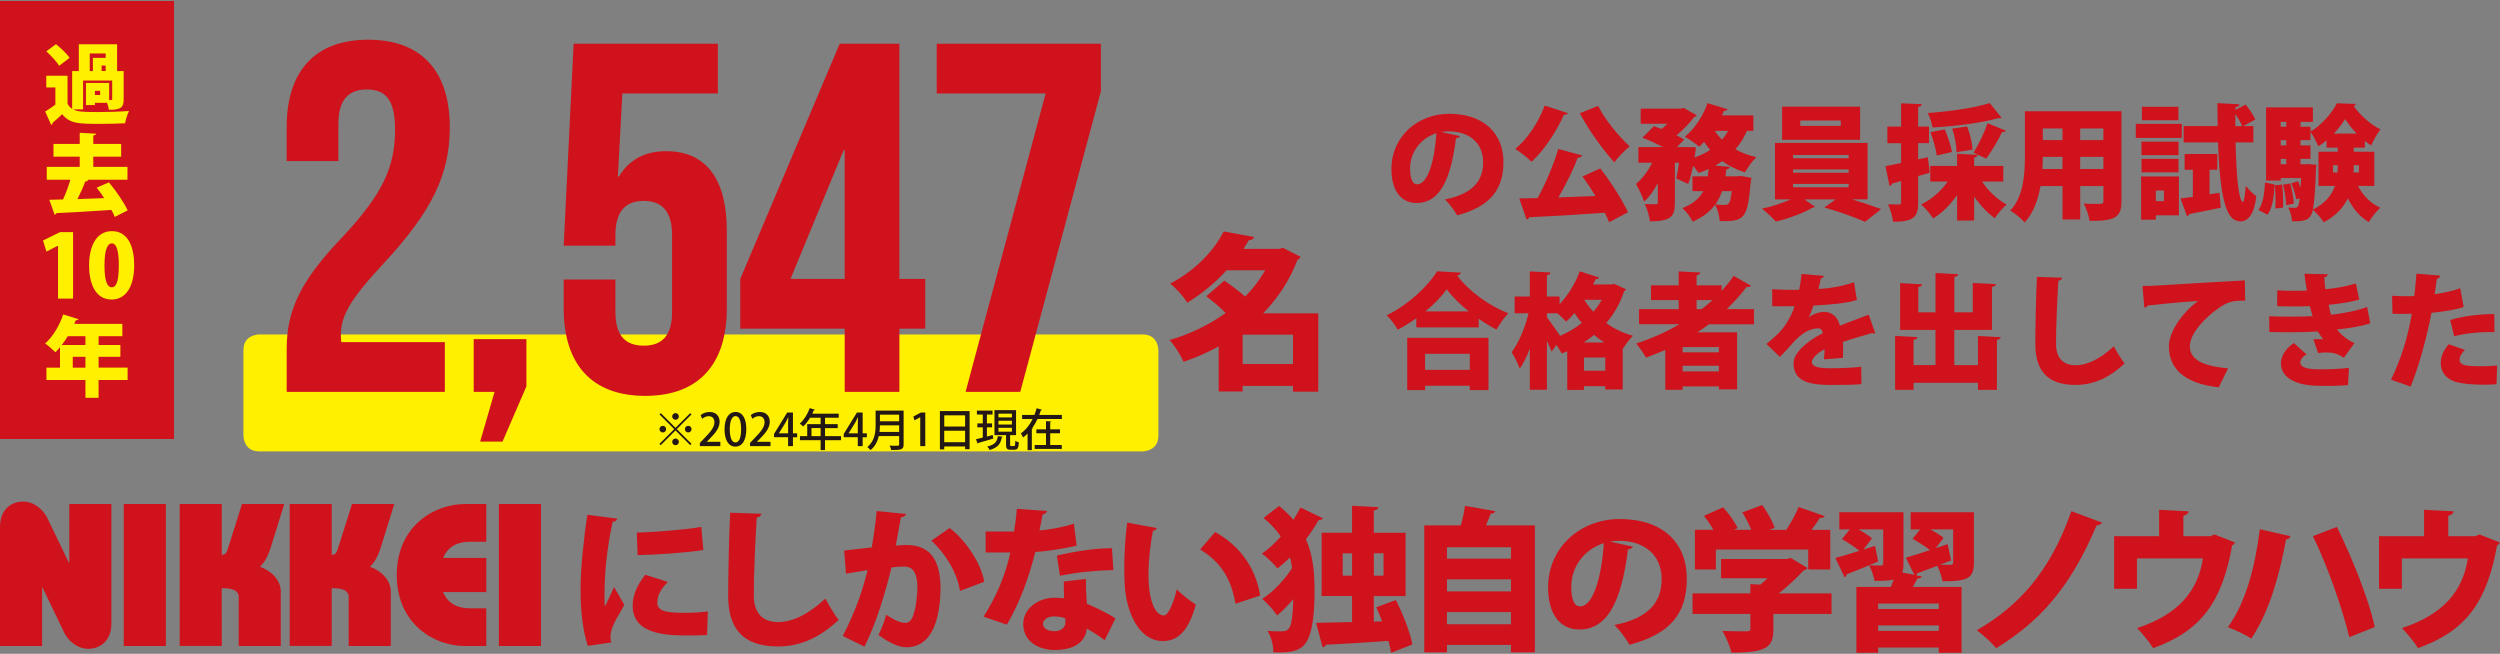 <?xml version="1.0" encoding="UTF-8"?>
<svg id="_レイヤー_1" data-name="レイヤー 1" xmlns="http://www.w3.org/2000/svg" version="1.1" viewBox="0 0 929.6 243.1">
  <rect x="0" y="0" width="929.6" height="243.1" fill="#808080" stroke="none"/>
  <defs>
    <style>
      .cls-1 {
        fill: #cf121b;
      }

      .cls-1, .cls-2, .cls-3 {
        stroke-width: 0px;
      }

      .cls-2 {
        fill: #231815;
      }

      .cls-3 {
        fill: #fff000;
      }
    </style>
  </defs>
  <path class="cls-3" d="M96.32,124.36s-5.8,0-5.8,5.8v31.88s0,5.8,5.8,5.8h328.62s5.8,0,5.8-5.8v-31.88s0-5.8-5.8-5.8H96.32Z"/>
  <path class="cls-2" d="M245.71,153.62l5.47,5.47,5.47-5.47.48.48-5.47,5.47,5.47,5.47-.48.48-5.47-5.47-5.49,5.49-.48-.48,5.49-5.49-5.47-5.47.48-.48ZM246.46,160.82c-.68,0-1.24-.56-1.24-1.24s.56-1.24,1.24-1.24,1.24.56,1.24,1.24c0,.71-.6,1.24-1.24,1.24ZM249.94,154.85c0-.68.56-1.24,1.24-1.24s1.24.56,1.24,1.24-.56,1.24-1.24,1.24-1.24-.6-1.24-1.24ZM252.43,164.3c0,.68-.56,1.24-1.24,1.24s-1.24-.56-1.24-1.24.56-1.24,1.24-1.24c.71,0,1.24.6,1.24,1.24ZM255.91,158.33c.68,0,1.24.56,1.24,1.24s-.56,1.24-1.24,1.24-1.24-.56-1.24-1.24c0-.71.6-1.24,1.24-1.24ZM267.84,165.88h-7.6v-1.18l1.31-1.38c2.64-2.7,4.1-4.43,4.1-6.3,0-1.21-.58-2.27-2.16-2.27-.96,0-1.82.51-2.4.98l-.58-1.38c.76-.63,1.97-1.16,3.37-1.16,2.57,0,3.7,1.74,3.7,3.63,0,2.29-1.56,4.2-3.73,6.39l-1.03,1.04v.03h5.03v1.59ZM269.42,159.66c0-4.08,1.54-6.47,4.13-6.47s3.96,2.55,3.96,6.34c0,4.23-1.53,6.54-4.1,6.54s-4-2.57-4-6.4ZM275.57,159.59c0-2.97-.63-4.88-2.09-4.88-1.26,0-2.12,1.76-2.12,4.88s.76,4.93,2.09,4.93c1.63,0,2.12-2.34,2.12-4.93ZM286.49,165.88h-7.6v-1.18l1.31-1.38c2.64-2.7,4.1-4.43,4.1-6.3,0-1.21-.58-2.27-2.16-2.27-.96,0-1.82.51-2.4.98l-.58-1.38c.76-.63,1.97-1.16,3.37-1.16,2.57,0,3.7,1.74,3.7,3.63,0,2.29-1.56,4.2-3.73,6.39l-1.03,1.04v.03h5.03v1.59ZM294.85,165.88h-1.81v-3.3h-5.22v-1.24l4.89-7.94h2.14v7.73h1.56v1.46h-1.56v3.3ZM289.63,161.12h3.42v-3.75c0-.71.03-1.46.08-2.17h-.07c-.38.8-.7,1.41-1.04,2.07l-2.39,3.82v.03ZM312.72,162.16v1.53h-5.95v3.67h-1.63v-3.67h-7.68v-1.53h2.7v-4.46h4.98v-2.37h-3.93c-.76,1.26-1.64,2.41-2.55,3.25-.3-.3-.88-.8-1.28-1.06,1.51-1.29,2.92-3.53,3.72-5.77l1.92.6c-.05.13-.2.22-.41.18-.17.43-.36.86-.56,1.28h9.82v1.53h-5.09v2.37h4.71v1.48h-4.71v2.99h5.95ZM301.74,162.16h3.4v-2.99h-3.4v2.99ZM320.77,165.88h-1.81v-3.3h-5.22v-1.24l4.89-7.94h2.14v7.73h1.56v1.46h-1.56v3.3ZM315.55,161.12h3.42v-3.75c0-.71.03-1.46.08-2.17h-.07c-.38.8-.7,1.41-1.04,2.07l-2.39,3.82v.03ZM336,152.66v12.59c0,1.89-.81,2.12-4.58,2.09-.1-.45-.4-1.21-.66-1.64.73.03,1.46.05,2.04.05,1.44,0,1.54,0,1.54-.51v-3.1h-7.56c-.45,1.92-1.36,3.85-3.1,5.24-.23-.32-.83-.93-1.18-1.16,2.82-2.26,3.09-5.59,3.09-8.24v-5.31h10.42ZM327.19,158.15c0,.76-.05,1.59-.15,2.46h7.3v-2.46h-7.15ZM334.34,154.18h-7.15v2.46h7.15v-2.46ZM342.18,165.88v-10.73h-.03l-2.11,1.16-.43-1.41,2.82-1.51h1.63v12.49h-1.87ZM349.49,152.84h11.05v14.2h-1.68v-1.03h-7.76v1.09h-1.61v-14.26ZM358.87,154.43h-7.76v4.16h7.76v-4.16ZM351.1,164.42h7.76v-4.26h-7.76v4.26ZM366.97,162.33c.71-.2,1.46-.38,2.17-.58l.2,1.34c-2.04.61-4.18,1.23-5.56,1.62-.02.13-.12.23-.25.27l-.63-1.66c.7-.15,1.58-.36,2.54-.61v-3.81h-2.02v-1.46h2.02v-3.3h-2.19v-1.46h5.81v1.46h-2.09v3.3h1.92v1.46h-1.92v3.43ZM372.89,162.39c-.02.12-.15.22-.37.23-.41,2.09-1.18,3.77-4.54,4.71-.15-.38-.56-1-.88-1.29,3-.7,3.67-1.96,3.93-3.85l1.86.2ZM375.61,165.36c0,.46.07.51.42.51h1.04c.35,0,.41-.25.46-1.96.31.25.93.48,1.33.58-.13,2.17-.51,2.74-1.61,2.74h-1.48c-1.36,0-1.68-.45-1.68-1.86v-3.57h-4.31v-9.3h8.03v9.3h-2.21v3.55ZM371.26,153.82v1.39h5.01v-1.39h-5.01ZM371.26,156.44v1.41h5.01v-1.41h-5.01ZM371.26,159.08v1.44h5.01v-1.44h-5.01ZM387.44,152.33c-.05.13-.18.23-.41.22-.18.58-.38,1.16-.6,1.74h8.41v1.51h-9.06c-.53,1.16-1.18,2.3-1.94,3.37l.22.05c-.03.13-.15.23-.38.27v7.88h-1.58v-6.15c-.51.53-1.08,1.01-1.69,1.44-.17-.43-.56-1.13-.81-1.51.95-.65,1.77-1.46,2.5-2.37v-.07l.05.02c.7-.9,1.31-1.89,1.82-2.92h-3.91v-1.51h4.59c.33-.83.6-1.68.81-2.49l1.97.53ZM390.51,161.1v4.36h4.3v1.48h-10.08v-1.48h4.21v-4.36h-3.57v-1.46h3.57v-3.04l1.97.12c-.02.15-.13.23-.4.28v2.64h3.65v1.46h-3.65Z"/>
  <path class="cls-1" d="M15.65,240.2H0v-44.18c0-7.56,5.31-9.53,8.47-9.53,4.44,0,7.75,3.27,9.13,6.14l8.04,16.66h.13v-21.88h15.65v44.35c0,7.53-5.32,9.5-8.48,9.5-4.44,0-7.73-3.24-9.11-6.12l-8.02-16.66h-.16s0,21.72,0,21.72ZM46.02,240.2h15.65v-52.79h-15.65v52.79ZM82.46,240.2l-.02-21.49c4.24-.07,6.32,1,6.32,3.24v18.25h15.64v-20.21c0-4.36-3.58-7.76-7.75-9.27,1-.98,2.51-2.41,4.1-7.41l4.94-15.91h-15.71l-5.09,16.14c-.64,2.11-1.01,2.71-2.44,2.79v-18.93h-15.64v52.79h15.65ZM123.34,240.2v-21.49c4.25-.07,6.32,1,6.32,3.24v18.25h15.65v-20.21c0-4.36-3.59-7.76-7.75-9.27,1.01-.98,2.52-2.41,4.11-7.41l4.94-15.91h-15.71l-5.1,16.14c-.64,2.11-1.01,2.71-2.45,2.79v-18.93h-15.63v52.79h15.63ZM180.83,207.47h-16.07c2-4.81,6.16-6.02,10.02-6.02h6.04v-14.03h-7.89c-11.76,0-25.4,8.45-25.4,26.4s13.64,26.4,25.4,26.4h7.89v-14.02h-6.04c-3.86,0-8.02-1.22-10.03-6.04h16.07v-12.68ZM185.5,240.2h15.65v-52.79h-15.65v52.79ZM928.32,142.86c-1.3.09-2.96.19-4.68.19-3.29,0-6.95-.23-9.5-.79-4.54-.97-6.63-3.98-6.58-7.37.05-2.27,1.07-4.77,2.97-6.9l6.02,2.13c-1.34,1.3-1.99,2.55-1.99,3.57,0,2.09,1.99,2.5,8.02,2.5,2.04,0,4.22-.09,5.93-.28l-.19,6.95ZM911.08,118.99c4.59-1.44,11.03-2.22,16.4-2.22l.05,6.72c-4.91-.14-10.38.37-14.97,1.53l-1.48-6.02ZM916.08,114.17c-3.29,1.07-7.69,1.76-11.96,2.13-1.76,9.27-4.64,19.79-7.74,27.43l-7.32-2.55c3.62-7.28,6.26-15.71,7.74-24.51-.65.05-3.75.05-4.54.05-.97,0-1.9,0-2.64-.05l-.14-6.67c1.48.09,3.89.14,6.07.14.69,0,1.44-.05,2.18-.05.33-2.55.6-5.7.79-8.34l8.9.74c-.09.55-.56,1.02-1.3,1.16-.18,1.53-.55,4.03-.83,5.75,3.29-.46,6.67-1.16,9.5-2.23l1.3,7ZM873.08,143.18c-1.67.19-4.12.32-7.51.32-1.11,0-2.36-.05-3.71-.05-8.2-.14-13.72-2.97-13.72-8.43,0-3.06,2.27-5.79,4.82-7.46l4.73,4.26c-1.53.79-2.32,1.95-2.36,2.83,0,1.99,2.55,2.69,7.51,2.69,3.2,0,7.97-.19,10.61-.56l-.37,6.39ZM881.33,120.2c-2.83,1.07-7.55,1.81-12.32,2.32,1.44,1.95,3.8,3.89,6.44,5.05l-3.89,5.47c-2.41-1.58-4.04-1.99-6.81-1.99-.93,0-1.9.09-2.78.23l-1.76-5.1c.65-.05,1.48-.09,2.27-.09.51,0,.97,0,1.39.04-.46-.56-1.34-1.67-1.99-2.87-3.43.18-7.04.28-10.06.28-2.04,0-5.1,0-7.97-.1l-.09-5.84c2.36.09,5.28.14,7.74.14s5.79-.04,8.43-.18c-.28-.97-.79-2.5-1.07-3.71-1.39.09-3.38.09-5.09.09-2.6,0-4.77,0-7.04-.09l.05-5.89c2.27.14,4.49.18,6.67.18,1.25,0,3.06,0,4.31-.09-.32-1.81-.65-4.26-.88-6.26l8.67.19c0,.55-.51.97-1.3,1.16.09,1.21.23,2.97.41,4.4,3.52-.28,8.34-1.16,11.36-2.13l1.25,5.98c-3.7,1.07-7.69,1.58-11.4,1.95.28,1.16.6,2.69.88,3.71,4.91-.56,9.82-1.53,13.44-2.92l1.16,6.07ZM796.67,106.34c1.44,0,3.8-.05,5.05-.14,5.93-.37,24.28-1.48,32.99-1.94l.14,7.55c-4.45-.09-6.58.32-10.29,3.06-4.22,3.01-10.29,8.9-10.29,13.86s4.73,7.37,14.22,8.25l-3.47,7.04c-13.21-1.44-18.54-7.32-18.54-15.2,0-5.24,4.63-12.28,10.84-16.91-5.51.32-15.38,1.3-18.76,1.71-.1.37-.74.69-1.21.79l-.69-8.06ZM766.78,103.28c-.09.56-.51.97-1.39,1.11-.42,6.53-.88,16.68-.88,23.45,0,5.47,2.83,7.97,7.32,7.97,4.08,0,8.9-2.13,14.18-7.04.79,1.53,2.96,5.19,3.99,6.39-5.93,5.56-11.86,7.97-18.21,7.97-11.12,0-14.97-5.98-14.97-15.25,0-6.4.28-19.42.6-24.93l9.36.32ZM735.5,124.92l8.43.46c-.05.51-.42.83-1.39,1.02v18.58h-7.04v-2.64h-23.96v2.64h-6.86v-20.07l8.3.42c-.05.56-.46.88-1.44,1.02v9.41h8.16v-13.07h-13.16v-17.42l8.2.46c-.05.51-.46.84-1.44,1.02v9.4h6.4v-14.64l8.44.46c-.05.51-.47.83-1.44,1.02v13.16h6.86v-10.93l8.57.42c-.05.55-.46.88-1.44,1.06v15.99h-14v13.07h8.8v-10.84ZM697.32,123.95c-.14.05-.23.09-.37.09-.23,0-.46-.09-.7-.23-3.43.97-7.78,2.22-10.98,3.33.05.88.09,1.81.09,2.78s-.05,2-.09,3.15l-7.04.56c.14-1.44.18-2.69.23-3.8-2.87,1.48-4.73,3.48-4.73,4.73,0,1.76,2.22,2.37,6.9,2.37,3.89,0,8.57-.19,11.44-.56l.09,6.44c-2.27.28-6.11.33-11.58.33-8.94,0-13.67-1.9-13.67-8.16,0-3.52,4.54-7.88,10.89-11.12-.09-.6-.46-1.76-1.62-1.76-2.92,0-6.07,1.44-9.64,5.56-1.07,1.2-2.69,3.06-4.73,5.05l-4.96-4.82c1.67-1.44,3.75-3.15,5.14-4.68,2.04-2.23,4.45-6.26,5.28-9.36-1.67.05-2.5.05-4.73.05-1.25,0-2.55,0-3.57-.05v-6.3c2.46.18,5.84.23,7.93.23l2.13-.05c.37-1.81.6-3.61.88-5.88l8.3.74c-.09.46-.56.79-1.16.93-.23,1.3-.56,2.6-.88,3.9,3.89-.14,8.76-.93,13.21-2.46l1.11,6.58c-3.85,1.25-9.96,1.76-16.17,2.08-.69,1.99-1.3,3.62-1.76,4.31h.05c1.48-1.07,3.61-1.95,5.84-1.95,2.45,0,4.96,1.72,5.7,5.14,3.43-1.43,7.51-2.83,10.7-4.12l2.46,6.95ZM630.86,111.58v3.38h1.9c1.39-1.07,2.73-2.23,4.03-3.38h-5.93ZM625.67,138.09h13.48v-2.09h-13.48v2.09ZM625.67,131h13.48v-1.95h-13.48v1.95ZM652.23,120.57h-16.78c-1.39,1.06-2.83,2.04-4.31,3.01h14.78v21.18h-6.77v-1.07h-13.48v1.25h-6.44v-14.83c-2.36,1.02-4.73,1.99-7.18,2.87-.79-1.39-2.45-3.89-3.66-5.24,5.56-1.81,11.03-4.21,16.08-7.18h-15.01v-5.61h14.74v-3.38h-10.29v-5.47h10.29v-5.19l8.06.42c-.05.51-.46.83-1.39,1.02v3.75h9.31v2.09c1.62-1.81,3.15-3.66,4.45-5.61l6.49,3.66c-.19.28-.6.46-1.07.46-.19,0-.37-.05-.56-.09-2.22,2.97-4.73,5.75-7.42,8.34h10.15v5.61ZM596.57,127.33c-1.35-.83-2.64-1.76-3.85-2.78-1.21,1.02-2.5,1.95-3.8,2.78h7.65ZM575.21,116.49v1.53c1.07,1.3,3.66,5.01,4.91,6.86,2.92-1.25,5.65-2.87,8.06-4.77-1.02-1.21-1.9-2.46-2.73-3.71-1.02,1.2-2.04,2.27-3.1,3.2-.74-.83-2.04-2.09-3.24-3.11h-3.89ZM589.11,111.49c.93,1.53,2.09,3.01,3.38,4.45,1.2-1.39,2.22-2.87,3.1-4.45h-6.49ZM588.98,137.85h7.92v-4.91h-7.92v4.91ZM600.23,105.55l4.36,2c-.14.37-.42.6-.7.79-1.48,4.5-3.75,8.44-6.63,11.77,2.78,2.04,6.12,3.71,9.92,4.73-1.2,1.16-2.78,3.34-3.8,4.96v15.01h-6.49v-1.21h-7.92v1.39h-6.21v-14.37l-2.09.83c-.42-.93-1.16-2.08-1.95-3.2l-1.76,2.5c-.42-1.11-1.07-2.55-1.76-4.03v18.21h-6.35v-15.29c-1.11,2.92-2.36,5.51-3.75,7.46-.56-1.85-2.04-4.49-3.01-6.16,2.73-3.52,5.05-9.32,6.3-14.46h-5.19v-6.21h5.65v-9.36l7.69.42c-.05.51-.46.79-1.34.97v7.97h4.72v2.83c3.11-3.24,5.89-7.79,7.51-12.23l7.23,2.36c-.19.37-.65.6-1.34.55-.28.65-.6,1.34-.93,2h6.77l1.07-.24ZM546.53,131.55h-16.63v5.98h16.63v-5.98ZM523.26,145.04v-19.42h30.21v19.42h-6.95v-1.62h-16.63v1.62h-6.63ZM546.16,115.8c-3.34-2.69-6.26-5.56-8.2-8.25-1.9,2.69-4.68,5.56-7.97,8.25h16.17ZM526.65,118.34c-2.18,1.53-4.54,3.01-6.9,4.26-.88-1.57-2.73-4.07-4.12-5.37,7.92-3.8,15.39-10.8,18.72-16.36l8.85.51c-.18.56-.65.98-1.39,1.07,4.45,5.93,12.14,11.4,19.04,14.04-1.67,1.71-3.2,4.03-4.4,6.07-2.23-1.16-4.45-2.5-6.63-4.03v3.2h-23.17v-3.38ZM846.06,77.57c.04-.83.09-1.76.09-2.78,0-1.9-.09-4.08-.32-5.89l2.73-.28c.28,1.95.42,4.35.42,6.39,0,.79,0,1.53-.05,2.18l-2.87.37ZM850.09,76.27c-.04-2.04-.55-5.19-1.16-7.6l2.69-.46c.65,2.41,1.2,5.51,1.3,7.51l-2.83.56ZM845.79,68.58c-.23,4.36-.69,8.62-2.64,11.26l-3.34-1.76c1.67-2.36,2.23-6.21,2.41-10.2l3.57.69ZM877.16,61.44h-1.95c0,1.16,0,1.9-.05,2.69h2v-2.69ZM867.52,64.13h1.67c.09-.84.09-1.62.09-2.69h-1.76v2.69ZM850.14,45.31h-2.09v1.81h2.09v-1.81ZM876.32,49.67c-1.72-1.76-3.24-3.71-4.31-5.42-1.02,1.67-2.45,3.61-4.17,5.42h8.48ZM850.14,59.08h-2.09v1.99h2.09v-1.99ZM850.14,52.12h-2.09v1.95h2.09v-1.95ZM858.25,61.02l3.06.23-.14,1.67c-.28,7.88-.6,12.47-1.16,15.01,4.73-2.36,7.09-5.52,8.2-8.8h-6.12v-12.7h7.18v-1.53h-4.17v-2.69c-.97.83-1.99,1.58-3.06,2.18-.7-1.58-1.81-3.89-2.92-5.33v3.06h-3.71v1.95h3.71v5.01h-3.71v1.99h1.62l1.2-.05ZM882.86,69.13h-6.07c1.81,3.52,4.64,6.49,8.3,8.11-1.39,1.25-3.34,3.66-4.26,5.33-3.38-1.95-5.93-5.05-7.83-8.81-1.62,3.38-4.36,6.49-8.94,8.9-.83-1.39-2.73-3.57-4.03-4.64-.79,3.71-2.73,4.41-7.78,4.26-.1-1.58-.6-3.75-1.39-5.14,1.06.14,1.85.14,2.41.14,1.39,0,1.58-1.16,1.85-3.62l-1.3.46c-.23-1.62-1.02-4.12-1.81-5.97l2.46-.79c.37.69.65,1.53.93,2.36h.05c.05-1.02.14-2.22.19-3.52h-7.56v.93h-5.47v-27.2h17.42v5.38h-4.59v1.81h3.71v1.81c4.03-2.32,8.02-6.99,9.82-10.52l7.04.23c-.09.37-.37.65-.83.74,2.23,3.24,6.3,7.04,9.96,8.71-1.2,1.58-2.55,4.08-3.43,5.98-.79-.46-1.57-1.02-2.37-1.67v2.5h-4.12v1.53h7.65v12.7ZM810.06,64.08h-13.76v-5h13.76v5ZM821.6,72.24l3.71-.56.46,5.56c-4.31.88-8.76,1.81-11.72,2.36-.09.42-.46.69-.84.79l-2.41-6.58,4.59-.6v-10.1h-3.06v-5.84h12.14v5.84h-2.87v9.13ZM796.3,52.68h13.76v5.01h-13.76v-5.01ZM794.17,46.06h17.1v5.24h-17.1v-5.24ZM796.44,39.71h13.58v5h-13.58v-5ZM804.64,70.85h-3.01v3.94h3.01v-3.94ZM810.2,65.61v14.46h-8.58v1.62h-5.47v-16.08h14.04ZM831.19,46.89h2.55c-.51-1.25-1.53-3.01-2.55-4.54v4.54ZM837.86,52.96h-6.58c.23,11.03,1.02,21.6,2.69,22.15h.05c.46,0,.79-3.06,1.06-6.03,1.02,1.44,2.87,3.15,3.89,3.89-.6,6.35-2.97,9.36-5.84,9.36-.65,0-1.3-.14-1.99-.46-4.68-2-5.93-15.53-6.39-28.92h-12.79v-6.07h12.65c-.05-3.01-.05-5.88-.09-8.53l8.2.42c-.04.55-.46.88-1.48,1.06v1.02l3.8-1.95c1.34,1.67,2.92,3.94,3.57,5.56l-4.49,2.41h3.76v6.07ZM773.5,62.83h8.62v-4.5h-8.62v4.5ZM759.59,58.34c0,1.39-.04,2.92-.14,4.49h7.46v-4.49h-7.32ZM773.5,52.08h8.62v-4.31h-8.62v4.31ZM766.92,47.77h-7.32v4.31h7.32v-4.31ZM788.84,41.38v33.46c0,5.98-2.32,7.37-11.86,7.28-.23-1.81-1.25-4.73-2.13-6.44,1.53.14,3.34.14,4.68.14,2.32,0,2.6,0,2.6-1.07v-5.56h-8.62v12.42h-6.58v-12.42h-8.2c-.88,5.05-2.64,10.01-5.88,13.53-1.07-1.3-3.85-3.57-5.33-4.41,5.05-5.51,5.42-13.85,5.42-20.39v-16.54h35.91ZM723.13,48.09c1.16,2.64,2.32,6.16,2.69,8.43l-5.65,1.3c-.28-2.27-1.3-5.88-2.36-8.67l5.33-1.06ZM745.88,48.6c-.23.42-.84.55-1.44.51-1.44,3.1-3.94,7.23-5.89,9.87l-4.72-2.22c1.85-2.92,4.03-7.46,5.23-10.94l6.81,2.78ZM731.47,47.03c1.07,2.73,1.9,6.3,1.99,8.62l-5.93.93c0-2.27-.69-5.93-1.62-8.76l5.56-.79ZM744.26,43.79c-.23.18-.42.18-1.34.18-6.4,1.81-15.94,2.97-24.33,3.43-.23-1.53-1.02-3.94-1.76-5.37,8.25-.6,17.19-1.85,23.03-3.71l4.4,5.47ZM744.91,67.51h-7.88c2.22,3.43,5.65,6.67,9.13,8.57-1.44,1.16-3.43,3.48-4.4,5.05-2.83-1.95-5.52-4.87-7.69-8.06v8.94h-6.35v-9.5c-2.46,3.57-5.51,6.67-8.9,8.71-1.02-1.58-3.06-3.98-4.45-5.19,3.85-1.85,7.46-5.05,9.87-8.53h-6.49v-5.79h9.96v-4.54l7.69.42c-.05.51-.46.79-1.34.97v3.15h10.84v5.79ZM717.56,64.22l-4.31,1.25v9.78c0,4.77-.97,7.32-9.36,7.18-.19-1.76-.97-4.63-1.81-6.44,1.62.05,3.38.05,4.03.05.6,0,.79-.19.79-.83v-7.88l-3.33.93c-.1.51-.56.79-.98.88l-1.48-7.37c1.62-.28,3.61-.7,5.79-1.16v-7.37h-5.1v-6.16h5.1v-8.67l7.69.32c-.04.51-.37.88-1.34,1.02v7.32h4.03v6.16h-4.03v6.03l3.61-.79.7,5.75ZM669.42,46.8h15.06v-1.99h-15.06v1.99ZM662.65,39.66h29.01v12.33h-29.01v-12.33ZM687.4,68.39h-20.67v1.25h20.67v-1.25ZM687.4,57.64h-20.67v1.2h20.67v-1.2ZM687.4,63.02h-20.67v1.2h20.67v-1.2ZM694.44,74.13h-5.75c3.85,1.16,7.88,2.55,10.8,3.62l-5.98,4.73c-3.71-1.67-10.15-3.94-15.15-5.33l4.26-3.01h-11.63l3.94,2.78c-.18.14-.51.23-.93.28-3.01,1.81-8.99,4.13-13.67,5.19-1.25-1.39-3.52-3.52-5.14-4.82,3.57-.7,7.65-2.09,10.75-3.43h-5.93v-20.99h34.43v20.99ZM640.32,71.08c-.6,1.76-1.39,3.43-2.5,4.96,1.44.14,2.69.18,3.43.18,1.99,0,2.18-1.34,2.69-5.14h-3.61ZM637.63,48.65c.74,1.16,1.67,2.27,2.69,3.24.88-.97,1.62-2.08,2.27-3.24h-4.96ZM652,48.65h-2.41c-1.11,2.55-2.55,4.86-4.31,6.86,2.27,1.25,4.91,2.27,7.79,2.92-1.39,1.34-3.29,3.94-4.22,5.65-3.2-.97-6.03-2.41-8.43-4.17-.83.6-1.72,1.11-2.6,1.67l5.42.46c-.09.47-.51.79-1.3.93-.09.88-.23,1.72-.37,2.6h4.35l1.44-.14,3.89.69c-.05.47-.14,1.16-.28,1.67-1.21,13.62-2.22,14.6-11.49,14.41-.14-1.85-.74-4.4-1.76-6.07-1.81,2.46-4.4,4.59-8.34,6.3-.7-1.58-2.37-3.85-3.8-5.05,4.12-1.62,6.44-3.75,7.78-6.3h-4.03v-5.51h5.7c.14-.88.23-1.81.32-2.73-1.25.56-2.5,1.07-3.8,1.48-.46-.74-1.21-1.76-1.95-2.73-.51,2.45-1.11,4.87-1.85,6.81l-4.45-2.04c.37-1.57.74-3.66,1.02-5.84h-1.53v14.88c0,5.05-1.34,6.9-9.27,6.9-.19-1.85-1.06-4.63-1.9-6.44,1.57.09,3.47.09,4.08.09.55-.04.74-.14.74-.69v-7.18c-1.43,2.73-3.15,5.19-5.1,6.9-.56-1.94-1.99-4.72-3.01-6.58,2.36-1.95,4.5-4.82,6.03-7.88h-5.14v-5.84h9.17c-2.41-1.25-5.33-2.6-7.69-3.48l4.31-4.26c.88.28,1.85.65,2.87,1.02.74-.6,1.44-1.25,2.13-1.94h-9.92v-5.61h14.97l1.02-.28,4.82,2.74c-.18.32-.6.6-1.02.69-1.53,2.13-3.89,4.68-6.49,6.76,1.11.56,2.09,1.07,2.87,1.58l-2.69,2.78h3.66l3.38.09c0,.37-.23,2.36-.51,3.8,2.13-.74,4.08-1.67,5.79-2.83-.79-.93-1.53-1.9-2.22-2.97-.6.65-1.21,1.25-1.81,1.81-1.3-1.16-3.8-2.87-5.38-3.75,3.57-2.78,6.81-7.74,8.48-12.47l7.46,2.27c-.19.37-.65.65-1.34.56-.23.55-.51,1.16-.79,1.72h11.68v5.75ZM588.37,57.78c-.23.51-.83.79-1.72.88-1.76,4.73-4.5,10.15-7.18,14.74,4.4-.14,9.13-.32,13.81-.51-1.58-2.55-3.25-5.1-4.82-7.27l6.58-3.01c3.99,5.1,8.16,11.72,10.33,16.31l-7.04,3.71c-.42-1.07-.97-2.22-1.62-3.52-10.38.74-20.9,1.35-28.08,1.67-.14.51-.6.79-1.02.79l-2.69-7.78,6.81-.14c3.01-5.38,5.98-12.47,7.69-18.26l8.94,2.41ZM594.26,39.38c2.5,5.1,7.51,11.12,11.72,15.06-1.81,1.39-4.4,4.08-5.7,5.93-4.4-4.87-9.46-11.86-12.84-18.26l6.81-2.73ZM583,42.07c-.23.42-.74.7-1.48.6-2.87,6.4-7.32,13.16-12,17.47-1.44-1.39-4.31-3.66-6.07-4.77,4.45-3.57,8.71-10.06,10.94-16.12l8.62,2.83ZM526.97,68.53c3.99,0,6.54-9.08,7.14-19-5.93,1.9-9.78,7.14-9.78,13.07,0,3.38.7,5.93,2.64,5.93M542.87,50.6c-.19.42-.79.79-1.48.79-2.04,16.55-6.58,24.1-14.64,24.1-5.61,0-9.36-4.4-9.36-12.6,0-12.19,9.82-20.57,21.45-20.57,13.02,0,20.2,7.41,20.2,17.93s-5.28,16.64-17.19,19.83c-1.07-1.71-2.59-4.03-4.54-5.93,10.52-2.08,14.18-7.09,14.18-13.76,0-7.42-5.33-11.54-12.79-11.54-.97,0-1.85.09-2.78.23l6.95,1.53ZM0,163.23h64.7V.37H0v162.86ZM218.39,191.39c-1.38,9.24-2.52,19.96-2.52,27.88s.86,15.31,2.7,20.88l8.72-1.26c-.17-.69-.29-1.38-.29-2.12,0-.86.17-1.78.46-2.75.86-2.87,3.04-5.97,4.7-9.12l-3.84-6.6c-.69,1.72-2.87,6.08-3.38,7.23-.17-1.09-.17-2.41-.17-4.01,0-7.97.8-17.21,3.04-27.48,1.09-.11,1.61-.57,1.66-1.2l-11.07-1.43ZM263.19,227.36c-2.47.34-5.68.52-8.49.52-7.63,0-10.27-.8-10.27-3.9,0-2.7,1.49-5.28,3.96-7.57l-8.43-2.7c-2.93,3.67-4.7,7.34-4.7,11.58,0,11.01,13.59,11.01,21.11,11.01,2.18,0,4.42-.06,6.54-.17l.29-8.78ZM237.09,206.42c6.77-.11,17.67-.86,24.43-1.89l-.75-8.6c-6.65,1.15-17.84,1.95-23.98,2.12l.29,8.37ZM271.51,190.65c-.4,6.83-.74,22.94-.74,30.86,0,11.47,4.76,18.87,18.53,18.87,7.86,0,15.2-2.98,22.54-9.87-1.26-1.49-3.96-6.02-4.93-7.92-6.54,6.08-12.5,8.72-17.55,8.72-5.56,0-9.06-3.1-9.06-9.87,0-8.37.57-20.94,1.09-29.02,1.09-.17,1.61-.69,1.72-1.38l-11.59-.4ZM325.99,190.02c-.46,4.71-1.09,9.35-1.84,13.54-3.27.4-7.91.92-10.27,1.15l.69,8.6c2.3-.4,6.42-1.03,8.03-1.32-2.12,8.66-4.93,16.17-9.23,24.49l8.09,3.96c4.59-9.29,7.57-19.56,10.04-29.42,1.84-.29,3.56-.34,4.76-.34,3.27,0,4.82,2.41,4.87,7.69,0,1.72-.4,6.25-.92,8.26-.75,3.04-1.55,4.99-3.56,4.99-1.38,0-3.56-.63-7.11-3.04-.69,2.52-1.78,5.33-2.87,7.51,4.47,3.38,8.03,4.59,10.27,4.59,10.44,0,12.62-12.05,12.79-21.8v-.06c0-9.18-2.87-16.18-12.73-16.18-1.03,0-2.92.11-3.9.23.63-3.27,1.38-7.92,1.89-10.5.98-.17,1.72-.46,1.89-1.26l-10.9-1.09ZM365.97,216.35c-1.03-6.77-7-15.6-12.85-20.02l-6.77,4.7c4.59,4.19,9.52,11.42,10.61,18.7l9-3.39ZM378.08,189.21c-.17,2.75-.57,5.79-1.03,8.43h-10.55v7.8h9.18c-1.72,8.26-5.39,16.8-9.98,23.86l8.72,2.98c4.65-8.09,7.97-16.8,10.55-27.02,5.16-.4,10.61-1.26,15.37-2.35l-1.03-8.2c-3.79,1.32-9.41,2.29-12.79,2.52.29-1.38.86-4.13,1.15-5.91.92-.17,1.55-.75,1.72-1.32l-11.3-.8ZM395.57,216.23c0,2.07,0,4.65.11,6.2-1.2-.11-2.35-.17-3.5-.17-5.85,0-11.59,3.73-11.7,9.69,0,7.4,6.88,9.75,11.64,9.75,11.01,0,11.93-6.54,11.99-8.03,1.78,1.09,4.99,2.98,6.65,4.42l4.02-8.14c-2.75-1.89-7.8-4.24-10.61-5.45-.29-2.98-.4-6.31-.4-9.23l-8.2.97ZM396.15,231.37c0,1.95-1.61,3.33-4.02,3.33-2.69,0-4.3-1.15-4.3-2.75.06-1.49,1.66-2.75,4.13-2.75,1.09,0,3.04.23,4.19.75v1.43ZM413.47,203.84c-6.31,0-13.94,1.2-20.48,2.75l1.15,7.51c6.54-1.37,13.71-2,19.85-2.12l-.52-8.14ZM419.14,194.32c-.75,5.68-1.09,11.53-1.09,16.81,0,2.3.06,4.47.17,6.48.46,8.6,4.53,20.76,14.28,20.76,5.51,0,9.52-3.9,12.16-13.59-2.01-1.15-5.45-3.96-7.11-5.62-.86,4.01-2.98,9.7-4.76,9.7-2.92,0-5.74-4.71-5.74-15.14,0-5.51.75-11.87,1.66-16.35.63-.06,1.32-.52,1.43-1.03l-11.01-2.01ZM468.58,221.45c-1.83-11.53-8.83-19.27-16.75-23.63l-5.56,6.48c6.77,4.19,11.36,9.75,13.13,20.19l9.18-3.04ZM469.83,192.6c2.75,2.24,4.82,4.53,6.42,6.88-2.18,2.46-4.53,4.7-7,6.36,1.78,1.32,4.47,3.84,5.74,5.51,1.61-1.21,3.15-2.58,4.7-4.07.34,1.26.57,2.58.75,3.96-2.75,4.36-7.17,9.01-11.13,11.47,1.95,1.49,4.24,4.19,5.56,6.14,1.95-1.61,4.07-3.73,6.02-6.08-.11,5.33-.57,9.52-1.55,10.78-.86,1.21-1.66,1.21-4.24,1.21-1.03,0-2.29-.06-3.79-.17,1.43,2.35,2.18,5.28,2.18,7.97,6.88.29,9.92-.69,11.87-3.21,2.81-3.84,3.44-11.76,3.44-19.67,0-6.71-.52-13.13-3.21-19.16,1.78-2.35,3.38-4.76,4.7-7.11.86,0,1.38-.29,1.61-.69l-8.32-4.01c-.75,1.49-1.66,3.04-2.64,4.59-1.49-1.78-3.27-3.5-5.33-5.16l-5.79,4.47ZM511.76,225.81c.75,1.66,1.49,3.44,2.18,5.22l-3.1.12v-9.52h11.82v-23.52h-11.82v-8.32c1.15-.17,1.66-.58,1.72-1.21l-9.81-.52v10.04h-11.3v23.52h11.3v9.69c-5.11.12-9.81.23-13.37.29l2.41,9.06c.52,0,1.09-.34,1.2-.92,5.85-.29,14.57-.8,23.29-1.43.46,1.61.8,3.16.97,4.42l7.92-3.1c-.8-4.53-3.5-11.3-6.14-16.52l-7.29,2.69ZM499.26,205.74h3.5v8.32h-3.5v-8.32ZM514.46,214.05h-3.61v-8.32h3.61v8.32ZM544.74,188.07c-.29,2.24-.86,4.88-1.55,7.29h-13.59v47.2h8.43v-2.75h23.8v2.75h8.89v-47.2h-18.18c.63-1.49,1.26-2.98,1.78-4.36.97-.06,1.49-.35,1.72-.92l-11.3-2.01ZM561.84,207.74h-23.8v-4.24h23.8v4.24ZM561.84,219.9h-23.8v-4.47h23.8v4.47ZM538.03,227.59h23.8v4.53h-23.8v-4.53ZM598.6,201.38c1.15-.17,2.24-.29,3.44-.29,9.23,0,15.83,5.1,15.83,14.28,0,8.26-4.53,14.46-17.55,17.04,2.41,2.35,4.3,5.22,5.62,7.34,14.74-3.96,21.28-11.13,21.28-24.55s-8.89-22.2-25.01-22.2c-14.4,0-26.56,10.38-26.56,25.47,0,10.15,4.64,15.6,11.58,15.6,9.98,0,15.6-9.35,18.12-29.82.86,0,1.61-.46,1.84-.98l-8.6-1.89ZM587.53,225.47c-2.41,0-3.27-3.15-3.27-7.34,0-7.34,4.76-13.82,12.1-16.17-.75,12.28-3.9,23.52-8.83,23.52ZM661.36,220.65c3.62-2.7,6.88-5.96,9.29-8.54.63-.17,1.2-.46,1.49-.92l-6.31-3.73-1.32.4h-24.55v7.17h17.27c-.86.8-1.72,1.61-2.64,2.35l-3.73-.17v3.44h-21.51v7.63h21.51v5.45c0,.8-.34,1.03-1.49,1.03s-5.68,0-8.89-.17c1.26,2.18,2.81,5.74,3.33,8.09,13.36,0,15.6-2.18,15.6-8.66v-5.74h21.63v-7.63h-19.68ZM672.37,204.36v7.4h8.2v-14.74h-7c1.2-1.49,2.29-3.04,3.1-4.42.75.06,1.49-.11,1.84-.69l-9.69-3.38c-1.09,2.58-2.87,5.85-4.59,8.49h-6.31l1.95-.75c-.75-2.47-2.75-5.91-4.59-8.49l-7.4,2.75c1.2,1.95,2.46,4.42,3.33,6.48h-6.48l1.38-.63c-.98-2.29-3.33-5.45-5.39-7.74l-7.11,3.15c1.2,1.55,2.52,3.44,3.5,5.22h-6.88v14.74h7.8v-7.4h34.36ZM710.48,190.48v6.37h3.5l-2.81,3.5c2.07,1.15,4.76,2.81,6.48,4.19-3.38,1.15-6.54,2.12-9,2.81l3.21,6.42-4.53-.92c.35-.86.46-1.89.46-3.33v-19.04h-23.86v6.37h3.9l-2.92,3.61c2.12,1.2,4.88,2.98,6.48,4.36-3.38,1.09-6.54,2.01-8.95,2.64l3.44,7.17c.46-.17.75-.57.8-1.09,3.04-1.15,7.46-2.93,11.7-4.76l-1.15-5.79-4.36,1.38,3.21-4.19c-1.15-1.03-3.16-2.29-5.05-3.33h9.23v12.62c0,.58-.23.8-.86.8s-2.75,0-4.36-.06c.8,1.61,1.72,4.01,2.01,5.79,2.87,0,5.22,0,7.11-.57l-1.03,2.81h-12.85v24.49h8.09v-1.95h22.54v1.95h8.49v-24.49h-18.13c.63-1.09,1.21-2.18,1.72-3.15.92,0,1.43-.29,1.61-.75l-2.07-.4c.17-.23.29-.46.34-.75,2.01-.75,4.71-1.72,7.52-2.81.8,1.72,1.61,4.01,1.89,5.74,9.18.11,11.7-1.03,11.7-6.88v-18.76h-23.52ZM698.38,226.44v-2.01h22.54v2.01h-22.54ZM698.38,232.58h22.54v2.01h-22.54v-2.01ZM724.19,202.35l-4.42,1.49,2.93-3.84c-1.15-.98-3.04-2.12-4.93-3.16h8.49v12.33c0,.63-.29.8-.97.86-.51,0-2.24,0-3.79-.06v-.06c1.32-.52,2.7-.98,4.02-1.49l-1.32-6.08ZM770.22,190.08c-8.32,23.69-20.42,35.67-35.16,44.28,2.46,1.78,5.74,4.88,7.23,6.65,15.83-9.69,27.42-22.2,37.28-45.6.74-.06,1.78-.46,2.06-1.09l-11.41-4.24ZM802.87,199.37h-16.75v19.56h8.49v-11.3h24.55c-1.95,12.22-9.06,20.82-24.49,25.92,1.89,1.95,4.76,5.45,5.96,7.46,17.9-6.42,25.64-17.21,29.37-38.2.51-.23.92-.75,1.09-1.09l-7.63-2.98-1.55.63h-10.04v-7.63c1.2-.17,1.89-.92,1.95-1.61l-10.96-.57v9.81ZM840.3,196.79c-1.78,13.88-5.1,27.01-11.88,36.42,2.64.97,6.2,2.64,8.72,4.24,6.83-10.21,10.55-24.09,12.91-36.88.97-.11,1.37-.52,1.66-1.2l-11.41-2.58ZM860.03,199.37c5.33,10.67,11.13,27.47,13.54,37.57l9.46-3.78c-2.18-10.27-8.26-25.3-14.05-37.23l-8.95,3.44ZM901.37,199.37h-16.75v19.56h8.49v-11.3h24.55c-1.95,12.22-9.06,20.82-24.49,25.92,1.89,1.95,4.76,5.45,5.96,7.46,17.9-6.42,25.64-17.21,29.37-38.2.52-.23.92-.75,1.09-1.09l-7.63-2.98-1.54.63h-10.04v-7.63c1.2-.17,1.89-.92,1.95-1.61l-10.96-.57v9.81ZM469.71,116.49c5.48-5.66,9.89-12.32,12.76-19.91.5-.25.93-.56,1.18-1.06l-6.6-3.36-1.43.37h-13.25l2.05-3.24c1.06,0,1.68-.44,1.87-1.18l-11.26-2.05c-3.55,6.91-9.96,14.13-19.91,19.42,2.05,1.49,5.04,4.85,6.35,7.09,5.97-3.67,10.7-7.78,14.62-12.07h14.37c-1.99,3.48-4.48,6.78-7.47,9.77-2.3-2.05-5.35-4.29-7.72-5.91l-6.72,5.79c2.3,1.74,5.1,4.11,7.22,6.22-6.16,4.42-13.32,7.9-20.91,10.08,1.87,1.87,4.17,5.66,5.23,8.09,4.6-1.56,8.96-3.48,13.07-5.72v16.74h8.9v-2.05h18.73v2.12h9.4v-29.12h-20.47ZM462.06,124.45h18.73v10.89h-18.73v-10.89ZM146.91,48.06c0,13.87-4.44,24.04-19.97,40.5-15.17,15.9-20.34,26.82-20.34,41.24v15.9h58.81v-18.49h-38.47c-.19-.92-.19-1.85-.19-2.77,0-6.84,3.33-12.95,15.35-25.89,18.86-20.16,25.15-34.03,25.15-51.23,0-20.71-10.36-32.55-30.33-32.55s-30.33,11.84-30.33,32.55v12.58h19.23v-13.87c0-9.25,4.07-12.76,10.54-12.76s10.54,3.14,10.54,14.79ZM183.9,145.71l-5.36,18.49h8.32l8.88-20.53v-17.57h-19.6v19.6h7.77ZM209.6,103.92v10.73c0,20.71,10.36,32.55,30.33,32.55s30.33-11.84,30.33-32.55v-28.85c0-19.05-7.58-29.59-22.56-29.59-8.14,0-13.87,3.33-17.57,9.43h-.37l1.66-30.88h35.51v-18.49h-53.63l-3.7,75.08h19.23v-3.88c0-9.25,4.07-12.76,10.54-12.76s10.54,3.51,10.54,12.76v28.48c0,9.25-4.07,12.58-10.54,12.58s-10.54-3.33-10.54-12.58v-12.02h-19.23ZM275.25,122.22h38.84v23.49h20.34v-23.49h9.62v-18.49h-9.62V16.26h-22.19l-36.99,87.47v18.49ZM293.93,103.73l19.79-47.9h.37v47.9h-20.16ZM348.31,16.26v18.49h40.5l-29.77,110.96h20.34l29.96-111.7v-17.75h-61.03Z"/>
  <path class="cls-3" d="M30.9,40.69h-3.64c.75.39,1.53.65,2.83.78,1.33.16,3.19.2,6.11.2,3.9,0,8.52-.13,11.77-.42-.52,1.07-1.24,3.25-1.46,4.58-2.54.13-6.02.23-9.27.23-7.93,0-11.35-.06-14.11-3.61-1.24,1.2-2.5,2.34-3.61,3.25,0,.42-.13.58-.49.75l-2.24-4.98c1.2-.71,2.54-1.62,3.8-2.57v-6.37h-3.38v-4.36h7.9v10.41c.42.81,1.01,1.43,1.72,1.89v-14.05h2.47v-9.95h14.24v9.95h2.44v10.44c0,3.22-1.11,3.97-5.5,3.97-.1-.78-.36-1.76-.65-2.6h-4.55v.85h-3.32v-8.23h8.62v6.37c1.01,0,1.14,0,1.14-.39v-6.89h-10.83v10.76ZM20.82,16.43c1.79,1.43,4.03,3.54,5.07,5.07l-3.9,2.96c-.88-1.53-3.02-3.77-4.78-5.37l3.61-2.67ZM33.37,19.88v6.54h1.17v-4.91h4.75v-1.63h-5.92ZM37.24,35.32v-1.56h-1.95v1.56h1.95ZM39.29,26.41v-2.05h-1.5v2.05h1.5ZM40.49,67.81c2.73,3.22,5.59,7.45,6.99,10.41l-4.81,2.44c-.29-.78-.72-1.66-1.24-2.6-7.51.52-15.22.94-20.42,1.17-.1.36-.42.55-.72.59l-1.95-5.53c1.46-.03,3.19-.06,5.1-.13,1.01-2.18,2.02-4.88,2.73-7.32h-8.78v-4.78h12.26v-3.8h-9.76v-4.75h9.76v-4.13l6.05.33c-.03.36-.33.58-1.01.71v3.09h10.37v4.75h-10.37v3.8h12.71v4.78h-14.99l.42.13c-.16.33-.59.49-1.14.52-.72,2.05-1.79,4.39-2.89,6.54,3.19-.13,6.6-.23,9.95-.36-.91-1.37-1.85-2.73-2.8-3.9l4.52-1.95ZM21.58,111.02v-19.64h-.06l-4.26,2.18-1.27-4.13,6.34-3.12h4.84v24.71h-5.59ZM33.12,98.73c0-6.96,2.57-12.78,8.49-12.78,6.37,0,8.29,6.47,8.29,12.62,0,8.06-3.12,12.81-8.39,12.81-6.31,0-8.39-6.44-8.39-12.65ZM44.18,98.66c0-5.3-.81-8.16-2.6-8.16-1.69,0-2.73,2.54-2.73,8.16s.94,8.16,2.73,8.16c1.37,0,2.6-1.43,2.6-8.16ZM47.45,136.71v4.58h-10.8v6.63h-4.88v-6.63h-14.5v-4.58h5.04v-7.61c-.55.68-1.14,1.33-1.72,1.89-.88-.91-2.67-2.5-3.8-3.28,2.8-2.41,5.37-6.7,6.7-10.8l5.66,1.76c-.13.29-.49.49-.98.42-.16.46-.36.88-.55,1.33h17.88v4.58h-8.84v3.28h8.1v4.39h-8.1v4.03h10.8ZM31.77,125h-6.57c-.68,1.17-1.43,2.28-2.24,3.28h8.81v-3.28ZM27.06,136.71h4.71v-4.03h-4.71v4.03Z"/>
</svg>